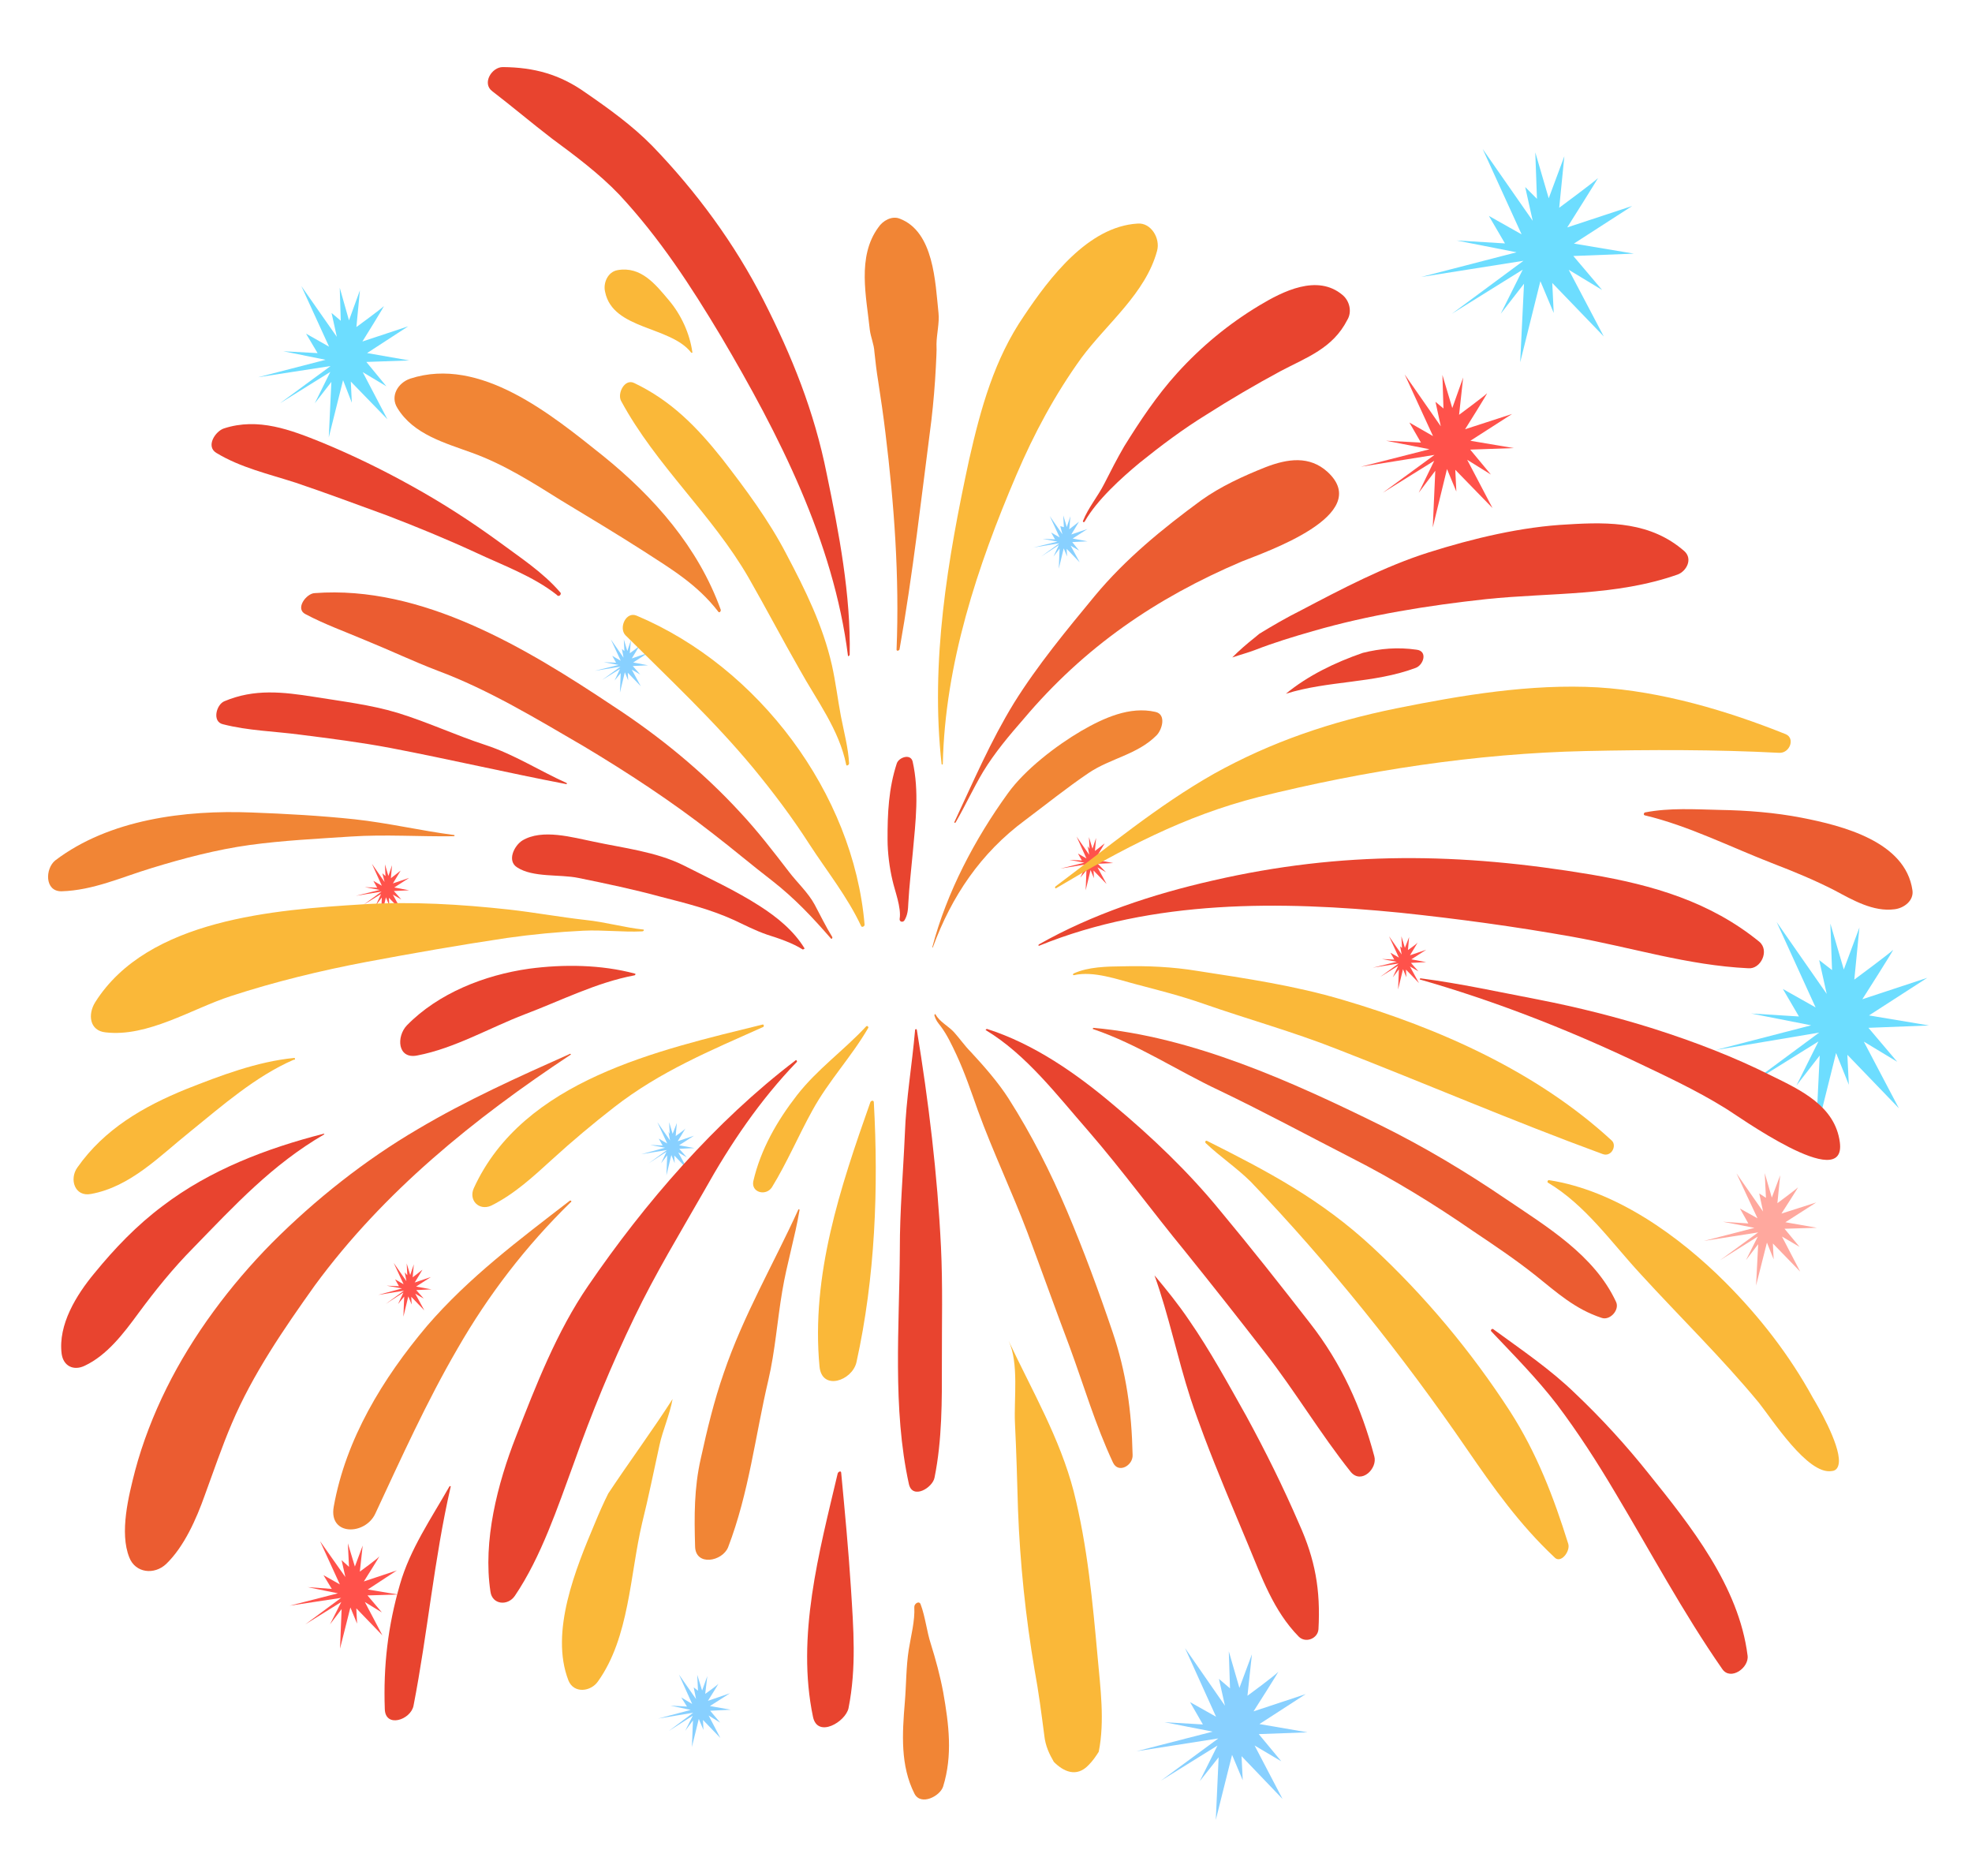 <?xml version="1.0" encoding="UTF-8"?> <svg xmlns="http://www.w3.org/2000/svg" width="226" height="215" viewBox="0 0 226 215" fill="none"> <path d="M209.96 111.161L209.768 105.835L211.308 111.095L213.099 106.281L212.512 112.252C212.512 112.252 216.619 109.216 216.939 108.862C217.26 108.509 213.432 114.504 213.432 114.504L220.876 112.047L214.198 116.357L221.075 117.508L214.132 117.779L217.428 121.67L213.601 119.358L217.62 126.996L211.716 120.868L211.883 124.304L210.423 120.661L208.107 129.958L208.546 120.955L205.877 124.394L208.4 119.341L200.272 124.397L208.486 118.324L196.629 120.32L207.567 117.491L200.68 116.138L206.167 116.478L204.325 113.326L208.075 115.44L203.614 105.662L209.35 113.892L208.486 110.017L209.96 111.161Z" fill="#6DDDFF"></path> <path d="M202.385 137.261L202.247 134.431L203.058 137.228L204.015 134.682L203.698 137.872C203.698 137.872 205.849 136.282 206.041 136.07C206.233 135.858 204.161 139.065 204.161 139.065L208.151 137.79L204.614 140.056L208.225 140.691L204.516 140.804L206.238 142.881L204.221 141.696L206.308 145.714L203.18 142.49L203.268 144.309L202.499 142.388L201.253 147.311L201.495 142.572L200.098 144.396L201.453 141.696L197.127 144.405L201.497 141.221L195.264 142.2L201.066 140.702L197.453 140L200.366 140.195L199.405 138.486L201.418 139.604L199.006 134.454L202.056 138.83L201.617 136.758L202.385 137.261Z" fill="#FFA89E"></path> <path d="M176.143 22.785L175.951 17.459L177.49 22.719L179.282 17.904L178.692 23.808C178.692 23.808 182.798 20.772 183.119 20.419C183.436 19.998 179.612 26.06 179.612 26.06L187.056 23.604L180.377 27.913L187.254 29.064L180.312 29.335L183.608 33.227L179.781 30.914L183.8 38.552L177.896 32.424L178.063 35.86L176.535 32.22L174.219 41.518L174.658 32.514L171.989 35.953L174.512 30.901L166.384 35.956L174.598 29.883L162.87 31.738L173.807 28.909L166.921 27.556L172.475 27.893L170.633 24.741L174.383 26.855L169.922 17.077L175.658 25.307L174.794 21.432L176.143 22.785Z" fill="#6DDDFF"></path> <path d="M140.964 193.469L140.825 189.222L142.042 193.417L143.476 189.565L142.964 194.318C142.964 194.318 146.225 191.93 146.478 191.58C146.734 191.297 143.659 196.107 143.659 196.107L149.641 194.127L144.338 197.56L149.854 198.507L144.259 198.712L146.842 201.828L143.782 200.018L146.985 206.143L142.288 201.239L142.423 204.001L141.201 201.089L139.335 208.542L139.661 201.367L137.498 204.106L139.528 200.023L133.038 204.053L139.623 199.208L130.24 200.678L138.977 198.429L133.454 197.347L137.857 197.605L136.381 195.043L139.367 196.721L135.81 188.858L140.386 195.456L139.696 192.383L140.964 193.469Z" fill="#88D0FF"></path> <path d="M79.994 193.738L79.905 191.919L80.465 193.715L81.06 192.065L80.822 194.103C80.822 194.103 82.258 193.087 82.319 192.949C82.447 192.808 81.131 194.898 81.131 194.898L83.655 194.032L81.362 195.495L83.747 195.919L81.389 196.034L82.535 197.396L81.213 196.582L82.553 199.151L80.562 197.087L80.618 198.232L80.084 196.975L79.295 200.188L79.417 197.143L78.529 198.334L79.39 196.604L76.639 198.358L79.441 196.264L75.422 196.932L79.155 195.94L76.835 195.445L78.731 195.555L78.073 194.507L79.325 195.256L77.81 191.886L79.77 194.694L79.502 193.357L79.994 193.738Z" fill="#88D0FF"></path> <path d="M76.751 129.941L76.686 128.593L77.088 129.924L77.568 128.685L77.438 130.178C77.438 130.178 78.483 129.451 78.544 129.313C78.608 129.243 77.67 130.774 77.67 130.774L79.53 130.143L77.827 131.239L79.599 131.558L77.847 131.643L78.705 132.615L77.732 132.054L78.77 133.962L77.277 132.414L77.32 133.29L76.937 132.363L76.374 134.687L76.465 132.386L75.767 133.298L76.378 131.985L74.348 133.3L76.436 131.78L73.487 132.261L76.22 131.52L74.516 131.198L75.938 131.264L75.494 130.475L76.467 131.035L75.335 128.592L76.787 130.682L76.603 129.678L76.751 129.941Z" fill="#88D0FF"></path> <path d="M71.557 74.612L71.491 73.264L71.894 74.595L72.306 73.36L72.177 74.852C72.177 74.852 73.222 74.126 73.282 73.987C73.347 73.917 72.408 75.448 72.408 75.448L74.268 74.817L72.566 75.913L74.27 76.236L72.518 76.321L73.376 77.292L72.403 76.732L73.442 78.64L71.948 77.091L71.991 77.967L71.608 77.041L71.046 79.364L71.139 77.131L70.438 77.975L71.049 76.663L69.016 77.91L71.103 76.39L68.155 76.871L70.891 76.198L69.187 75.875L70.609 75.941L70.165 75.152L71.138 75.713L70.006 73.269L71.458 75.359L71.274 74.355L71.557 74.612Z" fill="#88D0FF"></path> <path d="M121.922 60.408L121.856 59.061L122.259 60.392L122.671 59.156L122.541 60.648C122.541 60.648 123.583 59.855 123.647 59.784C123.711 59.713 122.773 61.245 122.773 61.245L124.633 60.614L122.931 61.71L124.635 62.032L122.883 62.117L123.673 63.092L122.701 62.531L123.739 64.439L122.245 62.891L122.288 63.767L121.905 62.84L121.343 65.164L121.434 62.863L120.735 63.775L121.347 62.462L119.317 63.777L121.404 62.257L118.456 62.738L121.192 62.065L119.488 61.742L120.91 61.808L120.466 61.019L121.439 61.58L120.307 59.136L121.759 61.227L121.511 60.293L121.922 60.408Z" fill="#88D0FF"></path> <path d="M124.865 97.274L124.8 95.926L125.202 97.257L125.615 96.021L125.485 97.513C125.485 97.513 126.527 96.72 126.591 96.649C126.655 96.579 125.716 98.11 125.716 98.11L127.577 97.479L125.874 98.575L127.578 98.897L125.826 98.983L126.752 99.951L125.779 99.39L126.817 101.298L125.324 99.75L125.366 100.626L124.983 99.699L124.421 102.023L124.512 99.722L123.81 100.567L124.421 99.254L122.392 100.568L124.479 99.048L121.531 99.53L124.267 98.856L122.563 98.534L123.984 98.6L123.541 97.811L124.514 98.371L123.378 95.86L124.831 97.951L124.647 96.947L124.865 97.274Z" fill="#FF524B"></path> <path d="M44.178 100.394L44.113 99.046L44.515 100.377L44.928 99.142L44.798 100.634C44.798 100.634 45.84 99.84 45.904 99.769C45.968 99.699 45.029 101.23 45.029 101.23L46.89 100.599L45.187 101.695L46.891 102.018L45.139 102.103L45.997 103.074L45.024 102.514L46.063 104.422L44.569 102.874L44.612 103.749L44.229 102.823L43.667 105.146L43.757 102.846L43.059 103.757L43.67 102.445L41.638 103.692L43.724 102.172L40.776 102.653L43.513 101.979L41.809 101.657L43.23 101.723L42.786 100.934L43.759 101.495L42.624 98.984L44.076 101.074L43.825 100.073L44.178 100.394Z" fill="#FF524B"></path> <path d="M46.676 146.128L46.61 144.78L47.013 146.111L47.425 144.876L47.295 146.368C47.295 146.368 48.337 145.574 48.401 145.503C48.465 145.433 47.527 146.964 47.527 146.964L49.387 146.333L47.685 147.429L49.456 147.748L47.705 147.834L48.562 148.805L47.589 148.244L48.628 150.152L47.134 148.604L47.177 149.48L46.794 148.553L46.232 150.877L46.322 148.576L45.621 149.421L46.232 148.108L44.203 149.422L46.29 147.902L43.342 148.384L46.074 147.643L44.303 147.324L45.724 147.39L45.281 146.601L46.254 147.161L45.121 144.718L46.574 146.808L46.39 145.804L46.676 146.128Z" fill="#FF524B"></path> <path d="M160.672 108.631L160.606 107.284L161.009 108.615L161.489 107.376L161.359 108.868C161.359 108.868 162.404 108.142 162.465 108.004C162.529 107.933 161.591 109.465 161.591 109.465L163.451 108.834L161.748 109.93L163.452 110.252L161.701 110.337L162.558 111.308L161.586 110.748L162.624 112.656L161.13 111.108L161.173 111.984L160.79 111.057L160.228 113.38L160.319 111.08L159.62 111.992L160.231 110.679L158.199 111.926L160.286 110.406L157.338 110.887L160.074 110.214L158.37 109.892L159.791 109.957L159.347 109.169L160.32 109.729L159.188 107.285L160.641 109.376L160.46 108.439L160.672 108.631Z" fill="#FF524B"></path> <path d="M39.997 179.545L39.866 176.85L40.671 179.513L41.566 177.105L41.239 180.093C41.239 180.093 43.326 178.573 43.451 178.364C43.644 178.152 41.699 181.218 41.699 181.218L45.487 179.953L42.149 182.142L45.622 182.716L42.115 182.819L43.763 184.765L41.814 183.576L43.824 187.396L40.836 184.299L40.922 186.051L40.156 184.198L38.968 188.915L39.152 184.381L37.819 186.135L39.112 183.573L34.983 186.138L39.09 183.101L33.19 183.997L38.726 182.579L35.248 181.87L38.026 182.073L37.072 180.498L38.947 181.555L36.679 176.6L39.581 180.714L39.149 178.776L39.997 179.545Z" fill="#FF524B"></path> <path d="M39.053 36.755L38.937 32.979L39.996 36.709L41.247 33.271L40.844 37.478C40.844 37.478 43.714 35.38 43.97 35.097C44.226 34.815 41.533 39.133 41.533 39.133L46.783 37.392L42.07 40.458L46.906 41.303L41.984 41.475L44.282 44.267L41.569 42.643L44.398 48.043L40.203 43.722L40.321 46.148L39.317 43.563L37.678 50.126L37.976 43.764L36.07 46.22L37.853 42.621L32.085 46.212L37.888 41.944L29.576 43.227L37.313 41.23L32.47 40.25L36.397 40.464L35.073 38.232L37.712 39.724L34.538 32.788L38.603 38.6L37.997 35.861L39.053 36.755Z" fill="#6DDDFF"></path> <path d="M165.427 46.808L165.307 42.965L166.438 46.759L167.685 43.254L167.218 47.531C167.218 47.531 170.152 45.362 170.408 45.08C170.664 44.797 167.907 49.186 167.907 49.186L173.292 47.438L168.511 50.507L173.482 51.346L168.493 51.521L170.861 54.377L168.145 52.686L171.048 58.218L166.782 53.833L166.904 56.326L165.832 53.745L164.2 60.442L164.491 53.945L162.588 56.469L164.368 52.803L158.469 56.467L164.403 52.126L155.96 53.483L163.831 51.478L158.854 50.505L162.848 50.716L161.521 48.417L164.231 49.973L160.982 42.905L165.121 48.849L164.512 46.042L165.427 46.808Z" fill="#FF524B"></path> <path d="M132.408 81.575C129.471 80.908 126.499 82.268 123.937 83.744C121.048 85.438 117.467 88.178 115.506 90.908C111.71 96.158 108.495 102.258 106.843 108.551C106.843 108.551 106.914 108.615 106.91 108.548C109.057 102.703 112.395 97.745 117.479 93.986C119.89 92.18 122.295 90.24 124.779 88.565C127.264 86.891 130.35 86.471 132.539 84.27C133.183 83.631 133.704 81.85 132.408 81.575Z" fill="#F18535"></path> <path d="M152.139 54.073C150.09 52.214 147.607 52.538 145.022 53.542C142.505 54.542 139.862 55.752 137.644 57.345C133.21 60.6 128.988 64.048 125.479 68.271C122.227 72.211 118.911 76.222 116.217 80.54C113.527 84.926 111.587 89.478 109.385 94.177C109.324 94.316 109.459 94.309 109.523 94.238C110.644 92.293 111.559 90.29 112.683 88.411C113.996 86.254 115.656 84.282 117.32 82.378C124.279 74.137 132.449 68.539 142.307 64.344C144.956 63.27 157.513 59.011 152.139 54.073Z" fill="#EB5C31"></path> <path d="M130.358 25.621C124.702 25.964 120.261 31.853 117.365 36.181C113.96 41.142 112.41 46.756 111.075 52.629C108.595 64.095 106.602 75.876 107.914 87.563C107.918 87.63 108.052 87.624 108.049 87.556C108.3 76.063 112.009 64.874 116.496 54.391C118.497 49.701 120.911 45.194 123.948 40.993C126.864 37.07 131.288 33.612 132.604 28.753C133.007 27.316 131.904 25.478 130.358 25.621Z" fill="#FAB839"></path> <path d="M153.853 33.797C150.966 31.371 147.012 33.387 144.322 35.004C140.779 37.135 137.663 39.718 134.907 42.756C132.6 45.3 130.649 48.231 128.833 51.156C128.023 52.546 127.283 54.001 126.543 55.455C125.804 56.909 124.718 58.178 124.116 59.693C124.055 59.831 124.261 59.888 124.321 59.75C125.689 57.32 128.535 54.75 130.612 53.028C133.017 51.088 135.623 49.137 138.246 47.524C140.997 45.769 143.886 44.075 146.781 42.516C149.744 40.953 152.734 39.929 154.399 36.674C154.962 35.769 154.698 34.499 153.853 33.797Z" fill="#E8442F"></path> <path d="M193.035 63.157C189.226 59.83 184.564 59.787 179.717 60.091C174.394 60.35 168.787 61.704 163.732 63.301C158.677 64.897 153.739 67.502 149.064 69.958C147.415 70.781 145.905 71.665 144.331 72.62C144.135 72.764 144.007 72.906 143.812 73.05C142.901 73.77 141.994 74.557 141.222 75.338C142.152 75.022 143.085 74.774 143.88 74.465C146.068 73.616 148.197 72.972 150.462 72.321C156.922 70.453 163.623 69.384 170.341 68.652C177.733 67.886 185.183 68.334 192.287 65.827C193.282 65.441 194.024 64.054 193.035 63.157Z" fill="#E8442F"></path> <path d="M204.66 84.134C197.909 81.424 190.441 79.221 183.125 78.767C175.472 78.33 167.501 79.663 160.01 81.176C152.588 82.686 145.743 84.978 139.102 88.678C132.596 92.372 126.951 97.104 120.956 101.583C120.892 101.654 120.902 101.856 121.033 101.782C128.581 97.295 135.69 93.504 144.229 91.332C156.373 88.309 169.176 86.335 181.724 86.062C189.145 85.903 196.506 85.882 203.886 86.266C205.105 86.341 205.764 84.621 204.66 84.134Z" fill="#FAB839"></path> <path d="M94.746 54.302C93.317 47.145 90.782 40.853 87.496 34.395C84.209 27.936 79.798 21.938 74.748 16.713C72.474 14.393 69.745 12.432 67.089 10.603C64.151 8.518 61.208 7.716 57.627 7.687C56.344 7.682 55.22 9.56 56.411 10.448C58.727 12.226 60.91 14.078 63.226 15.857C65.888 17.82 68.691 19.913 70.968 22.3C75.6 27.275 79.177 32.774 82.633 38.548C89.258 49.774 95.528 62.03 97.178 75.119C97.185 75.254 97.316 75.18 97.377 75.042C97.517 68.214 96.155 61.054 94.746 54.302Z" fill="#E8442F"></path> <path d="M103.114 25.057C102.218 24.695 101.167 25.287 100.664 26.054C98.194 29.416 99.296 34.022 99.682 37.785C99.792 38.658 100.168 39.45 100.211 40.326C100.334 41.468 100.454 42.543 100.644 43.682C100.942 45.626 101.242 47.637 101.472 49.584C102.482 57.842 103.088 66.119 102.75 74.442C102.76 74.645 103.026 74.564 103.087 74.426C104.624 65.774 105.609 56.879 106.739 48.18C106.977 46.142 107.148 44.108 107.252 42.077C107.277 41.198 107.369 40.315 107.326 39.439C107.338 38.291 107.68 36.991 107.556 35.849C107.184 32.355 107.036 26.554 103.114 25.057Z" fill="#F18535"></path> <path d="M96.367 82.048C96.002 80.107 95.773 78.159 95.341 76.222C94.309 71.68 92.286 67.591 90.129 63.509C88.116 59.623 85.443 56.038 82.776 52.589C79.827 48.883 76.913 45.919 72.695 43.895C71.588 43.342 70.727 45.072 71.173 45.928C75.183 53.364 81.599 58.927 85.804 66.219C87.797 69.701 89.658 73.257 91.651 76.739C93.577 80.225 96.173 83.61 96.977 87.623C96.986 87.825 97.317 87.674 97.307 87.472C97.222 85.72 96.729 83.921 96.367 82.048Z" fill="#FAB839"></path> <path d="M76.692 34.448C75.115 32.567 73.46 30.486 70.782 30.954C69.643 31.145 69.099 32.454 69.35 33.455C70.237 37.802 76.834 37.345 79.211 40.404C79.282 40.468 79.413 40.394 79.343 40.33C79.036 38.184 78.055 36.07 76.692 34.448Z" fill="#FAB839"></path> <path d="M72.981 70.557C71.739 70.01 70.888 71.942 71.671 72.782C76.711 77.805 81.805 82.554 86.325 88.007C88.622 90.799 90.788 93.665 92.761 96.743C94.805 99.885 97.106 102.745 98.688 106.112C98.765 106.311 99.095 106.159 99.085 105.957C97.811 90.892 86.909 76.43 72.981 70.557Z" fill="#FAB839"></path> <path d="M82.606 69.886C80.028 62.718 74.952 56.954 69.117 52.241C63.215 47.531 55.051 40.77 47.007 43.39C45.612 43.863 44.674 45.395 45.551 46.77C47.386 49.788 51.013 50.759 54.107 51.891C57.75 53.2 61.096 55.333 64.3 57.338C67.501 59.276 70.632 61.149 73.768 63.158C76.976 65.23 79.898 66.979 82.275 70.037C82.423 70.3 82.615 70.088 82.606 69.886Z" fill="#F18535"></path> <path d="M104.59 87.252C104.342 86.319 103.014 86.789 102.777 87.475C101.837 90.358 101.706 93.201 101.718 96.239C101.723 97.725 101.943 99.47 102.282 100.872C102.543 102.074 103.312 103.995 103.105 105.289C103.054 105.629 103.465 105.744 103.654 105.465C104.028 104.839 104.066 104.229 104.097 103.484C104.204 101.521 104.446 99.55 104.62 97.584C104.928 94.192 105.364 90.659 104.59 87.252Z" fill="#E8442F"></path> <path d="M95.371 107.354C94.638 106.174 94.037 104.92 93.368 103.67C92.626 102.288 91.354 101.134 90.416 99.897C88.613 97.553 86.811 95.21 84.816 93.078C80.537 88.424 75.544 84.345 70.243 80.889C60.331 74.281 48.362 67.029 36.048 67.967C35.105 68.013 33.772 69.766 35.018 70.381C37.236 71.556 39.573 72.388 41.849 73.357C44.673 74.503 47.37 75.79 50.191 76.868C55.969 79.018 61.536 82.394 66.888 85.51C71.897 88.507 76.989 91.839 81.623 95.463C83.938 97.241 86.193 99.157 88.508 100.935C91.106 102.97 93.1 105.101 95.246 107.563C95.317 107.627 95.445 107.486 95.371 107.354Z" fill="#EB5C31"></path> <path d="M64.206 67.879C62.201 65.545 59.552 63.851 57.17 62.076C53.949 59.734 50.741 57.661 47.271 55.737C43.938 53.873 40.41 52.154 36.896 50.704C33.313 49.258 29.596 47.818 25.674 49.09C24.676 49.408 23.546 51.152 24.798 51.901C27.581 53.589 30.791 54.311 33.878 55.309C37.38 56.489 40.888 57.804 44.326 59.054C47.767 60.373 51.144 61.761 54.46 63.288C57.57 64.757 61.075 66.005 63.815 68.168C64.033 68.495 64.418 68.071 64.206 67.879Z" fill="#E8442F"></path> <path d="M92.193 108.657C90.946 106.624 89.048 105.096 87.096 103.84C84.376 102.082 81.198 100.616 78.29 99.136C75.176 97.6 71.441 97.174 68.097 96.459C65.642 95.971 62.147 94.925 59.851 96.32C58.934 96.905 58.073 98.635 59.258 99.388C61.072 100.583 64.158 100.162 66.273 100.6C69.479 101.254 72.617 101.912 75.766 102.771C78.638 103.509 81.372 104.186 84.066 105.406C85.379 106.017 86.557 106.635 87.931 107.109C89.234 107.518 90.813 108.049 91.998 108.802C92.132 108.795 92.26 108.654 92.193 108.657Z" fill="#E8442F"></path> <path d="M52.053 95.687C48.248 95.197 44.489 94.299 40.62 93.88C36.682 93.464 32.755 93.25 28.831 93.103C21.184 92.801 12.526 93.898 6.339 98.589C5.168 99.524 5.094 102.161 7.052 102.133C10.693 102.024 13.929 100.515 17.39 99.469C21.049 98.345 24.85 97.35 28.607 96.829C32.431 96.305 36.406 96.111 40.243 95.857C44.148 95.599 48.078 95.88 51.992 95.825C52.127 95.818 52.121 95.683 52.053 95.687Z" fill="#F18535"></path> <path d="M64.932 89.724C61.825 88.322 58.897 86.438 55.671 85.38C52.24 84.264 48.991 82.734 45.563 81.685C42.479 80.755 39.219 80.373 36.019 79.854C32.412 79.287 29.152 78.905 25.711 80.356C24.784 80.739 24.273 82.722 25.569 82.996C28.442 83.734 31.416 83.792 34.407 84.187C37.873 84.626 41.338 85.065 44.746 85.709C51.495 87.001 58.19 88.566 64.939 89.859C64.939 89.859 65.003 89.788 64.932 89.724Z" fill="#E8442F"></path> <path d="M73.719 106.517C71.547 106.286 69.355 105.649 67.115 105.421C64.195 105.09 61.265 104.558 58.345 104.227C52.778 103.62 47.223 103.283 41.635 103.623C31.535 104.25 16.931 105.299 10.912 114.844C10.035 116.238 10.261 118.118 12.094 118.298C16.917 118.874 22.024 115.586 26.412 114.157C31.531 112.489 36.737 111.223 42.023 110.222C47.377 109.219 52.735 108.282 58.098 107.481C60.982 107.07 63.94 106.791 66.837 106.65C69.128 106.538 71.371 106.834 73.594 106.726C73.797 106.716 73.854 106.511 73.719 106.517Z" fill="#FAB839"></path> <path d="M72.749 111.563C68.917 110.534 64.592 110.475 60.633 111.005C55.536 111.726 50.234 113.808 46.632 117.495C45.411 118.77 45.539 121.398 47.813 120.949C52.096 120.133 56.101 117.777 60.145 116.229C64.257 114.678 68.342 112.588 72.692 111.769C72.826 111.762 72.884 111.557 72.749 111.563Z" fill="#E8442F"></path> <path d="M65.297 120.773C59.348 123.426 53.467 126.076 47.887 129.387C41.846 132.923 36.124 137.456 31.166 142.425C26.403 147.25 22.091 152.997 19.078 159.087C17.602 162.063 16.342 165.299 15.485 168.514C14.747 171.387 13.671 175.626 14.822 178.474C15.517 180.264 17.69 180.496 19.046 179.214C21.11 177.223 22.508 174.048 23.458 171.368C24.473 168.617 25.416 165.802 26.568 163.112C28.93 157.527 32.524 152.287 36.064 147.319C43.981 136.533 54.313 128.196 65.435 120.833C65.435 120.833 65.361 120.702 65.297 120.773Z" fill="#EB5C31"></path> <path d="M91.132 121.54C81.951 128.538 73.895 137.845 67.401 147.346C63.807 152.586 61.408 158.781 59.126 164.633C57.024 170.003 55.318 176.569 56.21 182.402C56.417 183.877 58.182 184.061 59.002 182.873C62.026 178.404 63.909 172.707 65.758 167.687C67.777 161.983 70.071 156.401 72.709 150.937C75.1 145.958 77.977 141.226 80.715 136.432C83.696 131.087 87.098 126.059 91.341 121.665C91.335 121.53 91.261 121.399 91.132 121.54Z" fill="#E8442F"></path> <path d="M65.305 137.588C59.512 142.057 53.712 146.392 48.919 151.96C43.875 157.946 39.622 164.907 38.244 172.673C37.664 176.011 41.847 175.942 43.009 173.454C46.006 167.027 48.87 160.675 52.422 154.559C55.97 148.375 60.289 142.762 65.382 137.787C65.581 137.709 65.436 137.514 65.305 137.588Z" fill="#F18535"></path> <path d="M51.502 170.339C49.45 173.951 46.989 177.515 45.836 181.556C44.448 186.351 43.927 190.901 44.099 195.823C44.14 198.05 47.065 197.097 47.391 195.46C49.012 187.142 49.747 178.664 51.641 170.4C51.701 170.262 51.567 170.269 51.502 170.339Z" fill="#E8442F"></path> <path d="M87.418 117.398C75.473 120.344 59.97 123.733 54.295 136.166C53.687 137.546 54.895 138.77 56.283 138.162C58.987 136.815 61.118 134.82 63.317 132.822C65.58 130.753 67.981 128.745 70.388 126.872C75.659 122.766 81.419 120.392 87.499 117.665C87.563 117.594 87.553 117.392 87.418 117.398Z" fill="#FAB839"></path> <path d="M37.107 129.912C30.57 131.581 24.072 134.058 18.667 138.171C15.669 140.411 13.163 143.032 10.805 145.915C8.764 148.378 6.634 151.791 7.067 155.147C7.271 156.555 8.446 157.106 9.7 156.505C12.275 155.299 14.178 152.775 15.825 150.533C17.789 147.871 19.826 145.341 22.144 142.999C26.903 138.108 31.201 133.441 37.177 129.976C37.181 130.043 37.174 129.908 37.107 129.912Z" fill="#E8442F"></path> <path d="M100.144 126.301C100.13 126.032 99.797 126.116 99.739 126.321C96.298 136.079 92.936 146.103 93.92 156.59C94.192 159.413 97.647 158.232 98.151 156.114C100.31 146.351 100.69 136.135 100.144 126.301Z" fill="#FAB839"></path> <path d="M105.076 118.025C105.069 117.89 104.867 117.9 104.873 118.035C104.528 122.036 103.839 125.919 103.699 129.978C103.508 134.377 103.115 138.786 103.126 143.175C103.081 151.957 102.257 161.384 104.166 170.071C104.592 171.874 106.888 170.479 107.101 169.32C107.973 165.023 107.955 160.499 107.944 156.11C107.932 151.721 108.053 147.258 107.839 142.878C107.436 134.591 106.419 126.199 105.076 118.025Z" fill="#E8442F"></path> <path d="M91.491 138.609C88.623 144.894 85.193 150.734 82.948 157.327C81.822 160.556 81.036 163.836 80.318 167.112C79.538 170.527 79.561 173.768 79.661 177.207C79.705 179.501 82.785 178.946 83.447 177.293C85.844 171.03 86.543 164.581 88.053 158.159C88.836 154.811 89.073 151.356 89.65 147.951C90.172 144.819 91.106 141.802 91.629 138.67C91.622 138.535 91.555 138.538 91.491 138.609Z" fill="#F18535"></path> <path d="M69.708 171.141C69.154 172.248 68.668 173.352 68.185 174.524C66.005 179.695 62.984 187.001 65.147 192.569C65.761 194.092 67.708 193.862 68.528 192.674C72.133 187.636 72.189 180.475 73.588 174.531C74.323 171.591 74.919 168.591 75.584 165.587C75.912 164.018 76.764 162.085 77.082 160.314C74.76 163.939 72.162 167.442 69.708 171.141Z" fill="#FAB839"></path> <path d="M97.518 181.943C97.238 177.567 96.822 173.198 96.403 168.761C96.39 168.491 96.06 168.642 96.002 168.848C93.875 177.866 91.239 187.517 93.174 196.742C93.7 199.215 96.916 197.303 97.245 195.734C98.167 191.096 97.812 186.589 97.518 181.943Z" fill="#E8442F"></path> <path d="M99.249 117.633C96.682 120.392 93.677 122.497 91.326 125.515C89.038 128.463 87.171 131.728 86.334 135.348C86.06 136.645 87.77 137.102 88.462 136.055C90.214 133.201 91.485 130.168 93.099 127.253C94.959 123.853 97.594 121.091 99.525 117.755C99.518 117.62 99.377 117.492 99.249 117.633Z" fill="#FAB839"></path> <path d="M33.713 121.231C29.478 121.639 25.235 123.264 21.326 124.805C16.425 126.8 11.958 129.381 8.864 133.787C7.916 135.116 8.556 137.178 10.43 136.817C14.982 135.988 18.321 132.448 21.831 129.643C25.47 126.697 29.291 123.337 33.655 121.436C33.861 121.494 33.848 121.224 33.713 121.231Z" fill="#FAB839"></path> <path d="M127.493 152.591C125.915 147.94 124.203 143.296 122.296 138.797C120.388 134.298 118.221 130.013 115.589 125.887C114.419 124.053 112.774 122.174 111.277 120.559C110.568 119.851 109.986 119.001 109.343 118.289C108.701 117.578 107.664 117.088 107.217 116.232C107.147 116.168 107.082 116.238 107.089 116.373C107.25 116.906 107.465 117.165 107.825 117.621C108.548 118.598 109.076 119.721 109.603 120.843C110.584 122.956 111.295 125.083 112.077 127.273C113.792 131.985 115.973 136.539 117.755 141.247C119.387 145.625 120.951 150.006 122.579 154.316C124.214 158.761 125.512 163.223 127.547 167.581C128.152 168.902 129.861 167.941 129.802 166.728C129.691 161.669 129.07 157.242 127.493 152.591Z" fill="#F18535"></path> <path d="M148.895 174.645C147.068 170.412 145.045 166.323 142.82 162.245C140.75 158.564 138.673 154.748 136.276 151.285C135.039 149.454 133.673 147.765 132.311 146.143C133.952 150.723 134.933 155.605 136.443 160.259C136.919 161.722 137.463 163.181 138.007 164.64C139.558 168.752 141.311 172.854 142.993 176.891C144.599 180.73 145.934 184.582 148.848 187.547C149.628 188.319 151.02 187.779 151.102 186.694C151.354 182.157 150.712 178.676 148.895 174.645Z" fill="#E8442F"></path> <path d="M120.777 201.896C121.842 202.968 123.366 203.75 124.778 202.236C125.229 201.786 125.607 201.232 125.92 200.735C126.627 197.221 126.1 193.338 125.802 189.98C125.22 183.583 124.638 177.187 123.049 170.894C121.469 164.814 118.302 159.4 115.59 153.643C116.796 156.208 116.185 160.306 116.32 163.084C116.481 166.395 116.575 169.71 116.667 172.971C116.898 179.117 117.537 185.296 118.577 191.402C119.036 193.896 119.361 196.397 119.685 198.897C119.81 200.069 120.261 201.011 120.777 201.896Z" fill="#FAB839"></path> <path d="M157.498 166.865C156.009 161.265 153.739 156.243 150.137 151.623C146.75 147.263 143.367 142.971 139.852 138.752C136.19 134.271 132.011 130.287 127.576 126.586C123.35 123.01 118.457 119.602 113.106 117.904C113.039 117.907 112.911 118.048 112.978 118.045C117.64 120.857 121.177 125.547 124.753 129.628C128.618 134.099 132.091 138.86 135.824 143.406C138.915 147.24 141.938 151.077 144.965 154.982C148.422 159.406 151.293 164.263 154.817 168.684C156.035 170.111 157.903 168.264 157.498 166.865Z" fill="#E8442F"></path> <path d="M179.734 176.926C178.053 171.537 176.119 166.499 173.05 161.718C168.596 154.844 163.288 148.484 157.276 142.902C151.405 137.447 145.305 134.232 138.313 130.724C138.175 130.663 138.05 130.871 138.192 131C139.82 132.541 141.705 133.8 143.337 135.409C152.302 144.765 160.787 155.36 168.13 166.078C171.183 170.521 174.155 174.699 178.118 178.423C178.835 179.266 179.979 177.792 179.734 176.926Z" fill="#FAB839"></path> <path d="M201.631 107.919C196.005 103.331 189.429 101.422 182.346 100.214C167.366 97.702 153.849 97.482 138.955 100.909C132.142 102.457 125.163 104.755 119.051 108.227C118.987 108.298 118.994 108.432 119.125 108.358C132.172 103.063 146.767 103.23 160.475 104.588C167.06 105.281 173.654 106.175 180.195 107.342C187.008 108.564 193.388 110.617 200.361 110.953C201.785 111.086 202.829 108.941 201.631 107.919Z" fill="#E8442F"></path> <path d="M210.855 130.904C210.314 126.743 206.375 124.909 202.985 123.251C198.693 121.096 194.151 119.359 189.555 117.894C185.303 116.548 180.79 115.417 176.358 114.552C171.859 113.691 167.353 112.695 162.8 112.106C162.732 112.11 162.672 112.248 162.739 112.244C171.026 114.61 179.217 117.79 187.028 121.462C190.623 123.177 194.353 124.887 197.766 127.017C198.948 127.702 211.618 136.877 210.855 130.904Z" fill="#E8442F"></path> <path d="M184.708 130.692C176.152 122.802 164.901 117.812 153.87 114.567C148.388 112.943 142.878 112.131 137.23 111.258C134.371 110.789 131.528 110.658 128.628 110.731C126.873 110.749 124.713 110.787 123.062 111.543C122.93 111.617 122.937 111.752 123.072 111.745C125.343 111.229 128.093 112.243 130.282 112.812C132.882 113.496 135.344 114.119 137.886 115.008C142.97 116.786 148.172 118.221 153.199 120.205C163.387 124.166 173.389 128.474 183.635 132.23C184.669 132.652 185.344 131.269 184.708 130.692Z" fill="#FAB839"></path> <path d="M185.203 149.173C182.714 143.824 177.288 140.576 172.539 137.363C167.999 134.275 163.199 131.402 158.217 128.944C148.114 123.965 136.651 118.783 125.324 117.782C125.257 117.785 125.196 117.923 125.263 117.92C130.344 119.631 134.952 122.715 139.789 124.979C144.906 127.431 149.831 130.095 154.887 132.685C159.735 135.15 164.329 137.966 168.802 141.057C171.246 142.694 173.689 144.331 176.008 146.176C178.467 148.15 180.516 150.009 183.537 151.01C184.5 151.368 185.653 150.096 185.203 149.173Z" fill="#EB5C31"></path> <path d="M210.747 167.513C210.847 165.415 208.269 161.016 207.755 160.163C205.087 155.295 201.7 150.935 197.794 147.006C192.469 141.66 185.189 136.409 177.501 135.23C177.366 135.237 177.308 135.442 177.379 135.506C181.691 138.065 184.67 142.377 188.02 145.996C192.514 150.91 197.335 155.605 201.57 160.734C203.08 162.619 207.174 169.038 209.92 168.567C210.459 168.54 210.709 168.123 210.747 167.513Z" fill="#FAB839"></path> <path d="M188.931 168.846C186.341 165.595 183.559 162.557 180.585 159.73C177.678 156.9 174.397 154.696 171.105 152.29C170.967 152.229 170.775 152.441 170.916 152.569C173.48 155.281 176.107 157.922 178.414 160.916C180.869 164.173 183.061 167.578 185.121 171.057C189.165 177.817 192.882 184.794 197.384 191.261C198.328 192.633 200.483 191.11 200.279 189.702C199.286 181.781 193.747 174.824 188.931 168.846Z" fill="#E8442F"></path> <path d="M108.097 193.921C107.732 191.98 107.239 190.181 106.679 188.384C106.202 186.922 106.056 185.308 105.512 183.849C105.355 183.384 104.765 183.75 104.784 184.155C104.863 185.772 104.403 187.415 104.145 189.048C103.836 191.022 103.867 193.046 103.696 195.081C103.398 198.675 103.171 202.332 104.814 205.562C105.557 206.944 107.731 205.825 108.083 204.727C109.192 201.161 108.749 197.603 108.097 193.921Z" fill="#F18535"></path> <path d="M219.172 102C218.36 96.434 211.181 94.622 206.476 93.703C203.408 93.11 200.222 92.86 197.113 92.809C194.273 92.744 191.36 92.549 188.55 93.091C188.415 93.097 188.293 93.373 188.499 93.431C193.486 94.606 198.472 97.132 203.29 98.991C205.629 99.89 207.973 100.857 210.258 102.028C212.339 103.143 214.702 104.513 217.117 104.193C218.192 104.073 219.365 103.206 219.172 102Z" fill="#EB5C31"></path> <path d="M162.316 74.445C160.208 74.143 158.19 74.309 156.188 74.811C153 75.912 149.899 77.414 147.367 79.496C152.223 77.976 157.44 78.33 162.216 76.544C163.146 76.228 163.674 74.582 162.316 74.445Z" fill="#E8442F"></path> </svg> 
